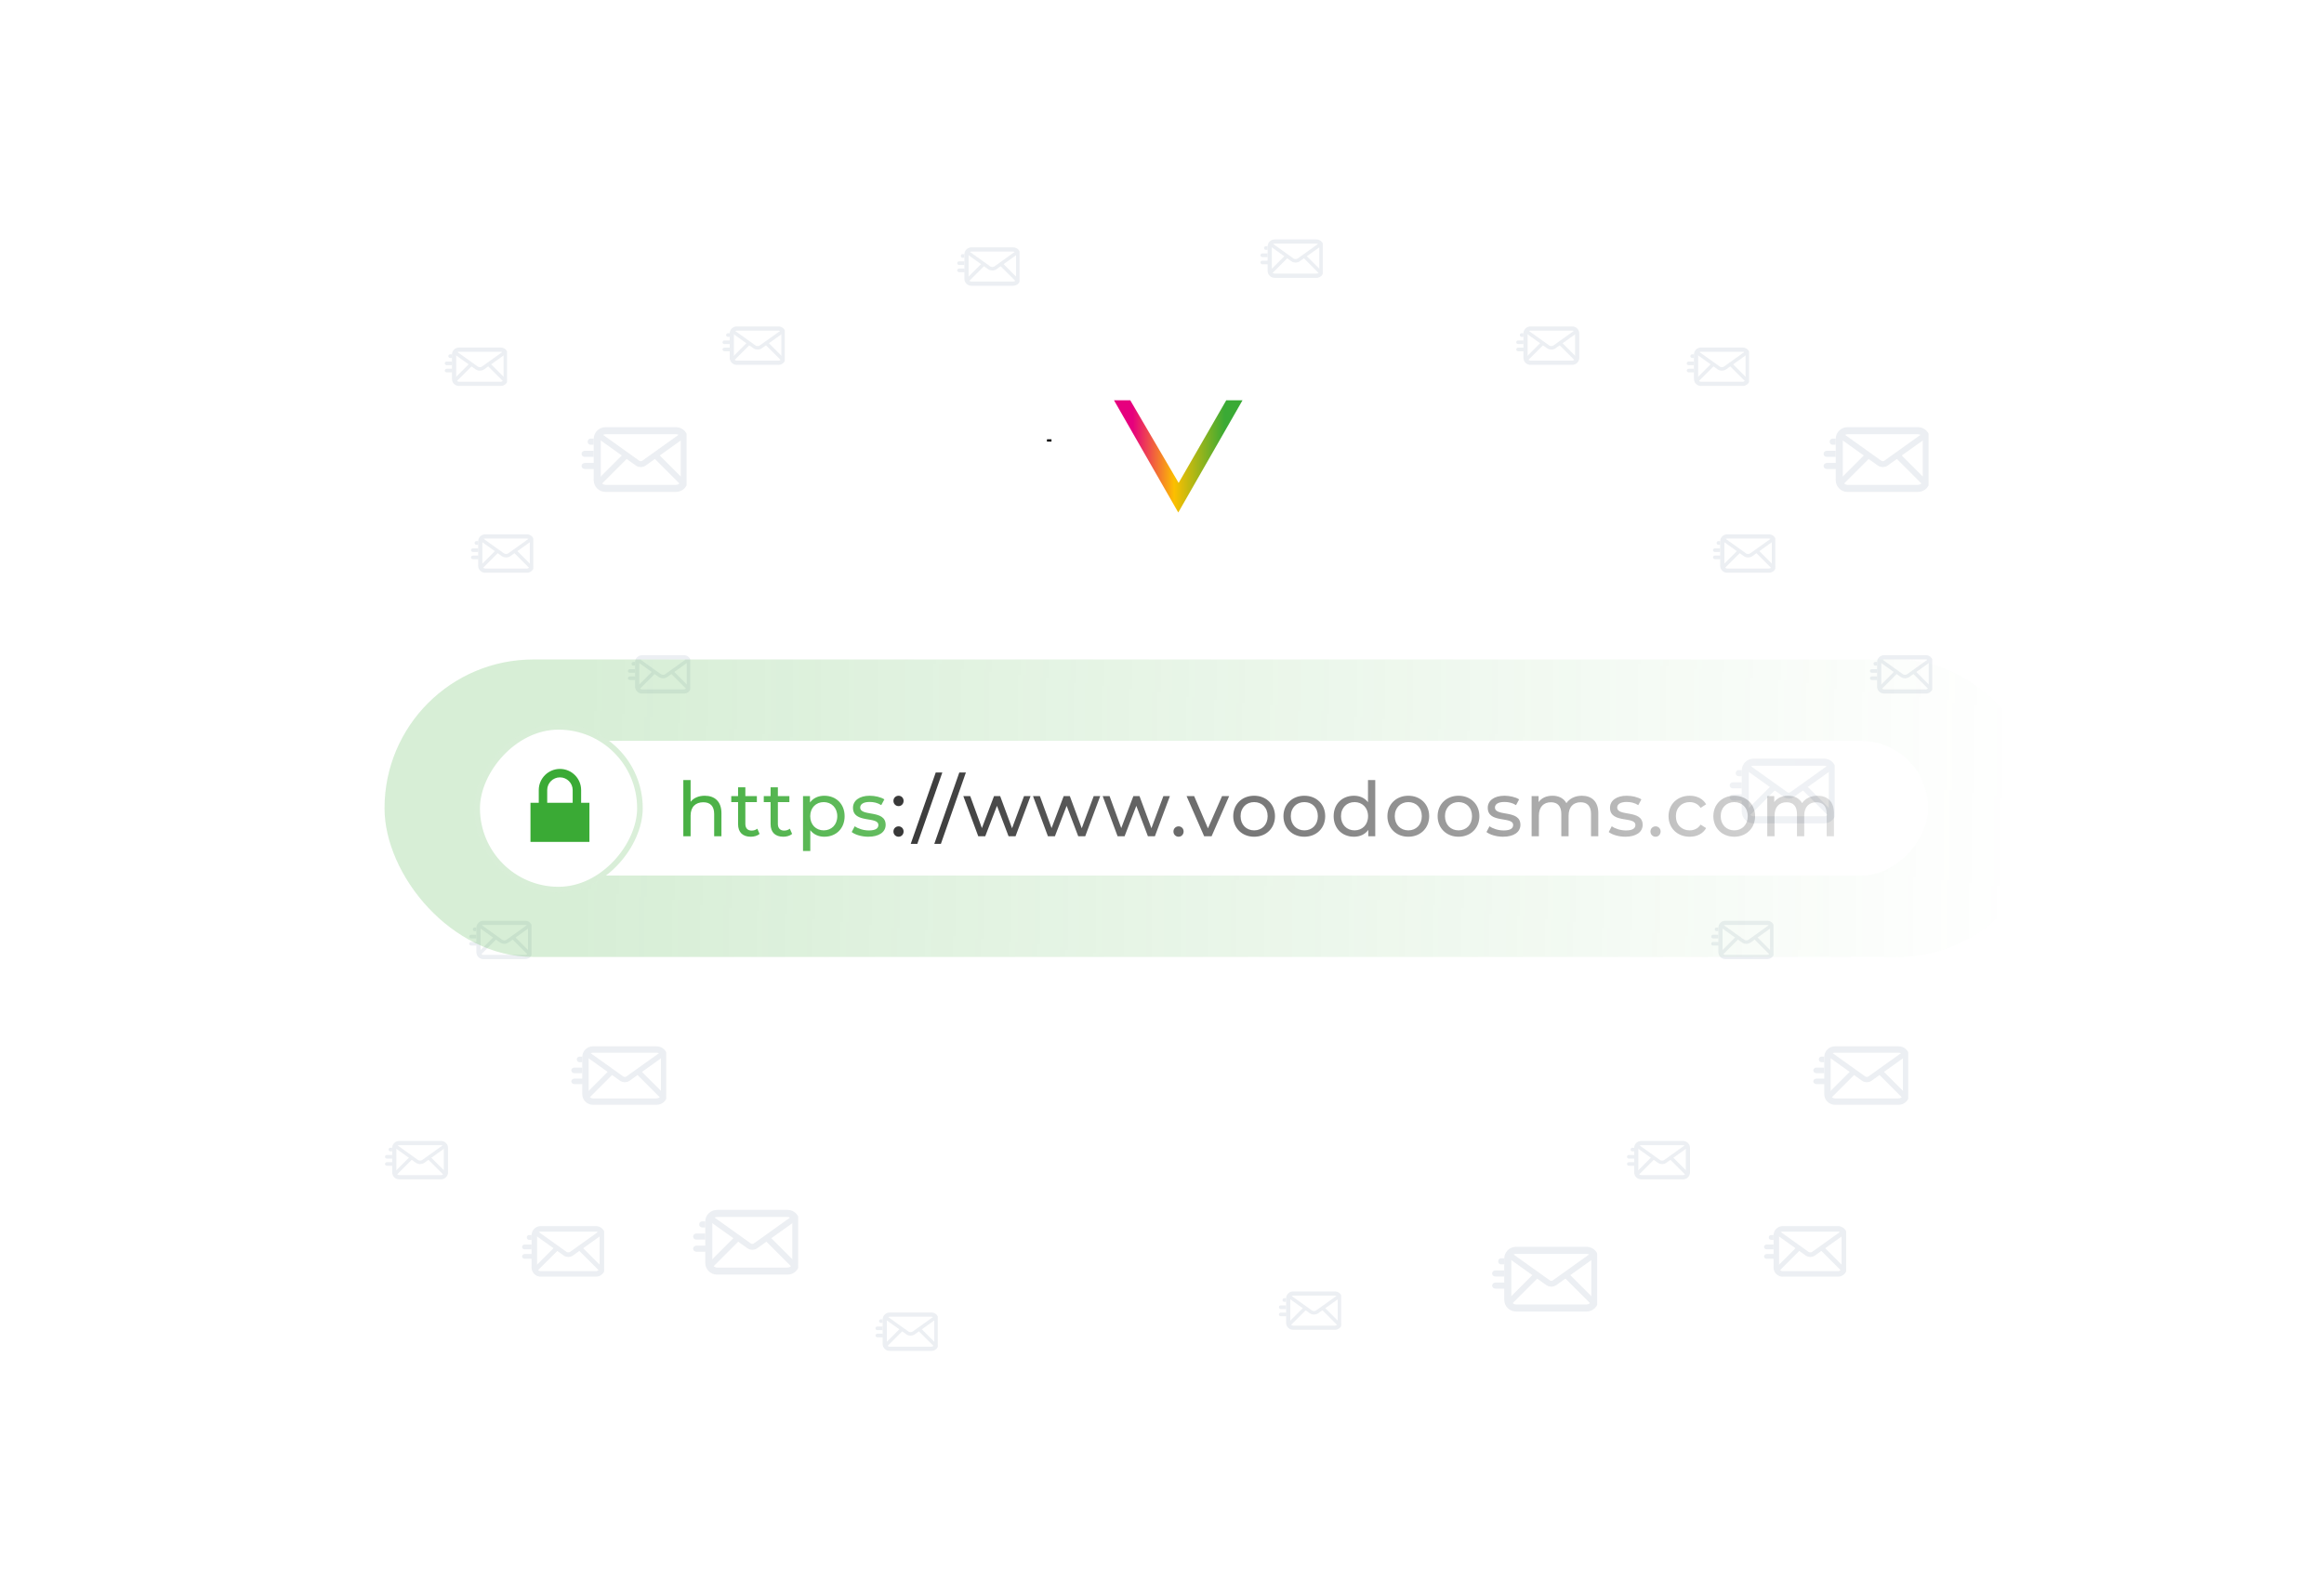<svg width="828" height="568" viewBox="0 0 828 568" fill="none" xmlns="http://www.w3.org/2000/svg">
<g filter="url(#filter0_d)">
<rect x="64" y="60" width="700" height="440" rx="16" fill="white"/>
</g>
<g opacity="0.5">
<g opacity="0.4" clip-path="url(#clip0)">
<g clip-path="url(#clip1)">
<path fill-rule="evenodd" clip-rule="evenodd" d="M652.852 156.305C652.593 156.305 652.345 156.419 652.162 156.622C651.979 156.825 651.877 157.1 651.877 157.388C651.877 157.675 651.979 157.95 652.162 158.154C652.345 158.357 652.593 158.471 652.852 158.471H654.043V156.305H652.852Z" fill="#A0AEC0"/>
<path fill-rule="evenodd" clip-rule="evenodd" d="M650.824 160.637C650.528 160.637 650.245 160.751 650.037 160.954C649.828 161.157 649.711 161.432 649.711 161.72C649.711 162.007 649.828 162.282 650.037 162.486C650.245 162.689 650.528 162.803 650.824 162.803H654.043V160.637H650.824Z" fill="#A0AEC0"/>
<path fill-rule="evenodd" clip-rule="evenodd" d="M650.908 164.965C650.591 164.965 650.286 165.079 650.061 165.282C649.837 165.485 649.711 165.761 649.711 166.048C649.711 166.335 649.837 166.611 650.061 166.814C650.286 167.017 650.591 167.131 650.908 167.131H654.239V164.965H650.908Z" fill="#A0AEC0"/>
<path fill-rule="evenodd" clip-rule="evenodd" d="M683.372 154.742H658.221C657.295 154.742 656.544 155.492 656.544 156.418V171.09C656.544 172.016 657.295 172.766 658.221 172.766H683.372C684.298 172.766 685.049 172.016 685.049 171.09V156.418C685.049 155.492 684.298 154.742 683.372 154.742ZM658.221 152.227C655.906 152.227 654.029 154.103 654.029 156.418V171.09C654.029 173.405 655.906 175.282 658.221 175.282H683.372C685.687 175.282 687.564 173.405 687.564 171.09V156.418C687.564 154.103 685.687 152.227 683.372 152.227H658.221Z" fill="#A0AEC0"/>
<path d="M656.125 155.371L669.634 165.02C670.329 165.517 671.264 165.517 671.959 165.02L685.468 155.371" stroke="#A0AEC0" stroke-width="2.096"/>
<line x1="675.729" y1="161.966" x2="686.209" y2="172.446" stroke="#A0AEC0" stroke-width="2.096"/>
<line y1="-1.048" x2="14.82" y2="-1.048" transform="matrix(-0.707 0.707 0.707 0.707 666.605 162.707)" stroke="#A0AEC0" stroke-width="2.096"/>
</g>
</g>
<g opacity="0.4" clip-path="url(#clip2)">
<g clip-path="url(#clip3)">
<path fill-rule="evenodd" clip-rule="evenodd" d="M534.759 448.371C534.501 448.371 534.252 448.485 534.069 448.688C533.886 448.891 533.784 449.167 533.784 449.454C533.784 449.741 533.886 450.017 534.069 450.22C534.252 450.423 534.501 450.537 534.759 450.537H535.95V448.371H534.759Z" fill="#A0AEC0"/>
<path fill-rule="evenodd" clip-rule="evenodd" d="M532.731 452.703C532.436 452.703 532.152 452.817 531.944 453.02C531.735 453.223 531.618 453.499 531.618 453.786C531.618 454.073 531.735 454.349 531.944 454.552C532.152 454.755 532.436 454.869 532.731 454.869H535.95V452.703H532.731Z" fill="#A0AEC0"/>
<path fill-rule="evenodd" clip-rule="evenodd" d="M532.815 457.031C532.498 457.031 532.193 457.145 531.968 457.348C531.744 457.552 531.618 457.827 531.618 458.114C531.618 458.401 531.744 458.677 531.968 458.88C532.193 459.083 532.498 459.197 532.815 459.197H536.147V457.031H532.815Z" fill="#A0AEC0"/>
<path fill-rule="evenodd" clip-rule="evenodd" d="M565.279 446.808H540.128C539.202 446.808 538.451 447.559 538.451 448.485V463.156C538.451 464.082 539.202 464.833 540.128 464.833H565.279C566.205 464.833 566.956 464.082 566.956 463.156V448.485C566.956 447.559 566.205 446.808 565.279 446.808ZM540.128 444.293C537.813 444.293 535.936 446.17 535.936 448.485V463.156C535.936 465.471 537.813 467.348 540.128 467.348H565.279C567.594 467.348 569.471 465.471 569.471 463.156V448.485C569.471 446.17 567.594 444.293 565.279 444.293H540.128Z" fill="#A0AEC0"/>
<path d="M538.032 447.438L551.541 457.087C552.237 457.583 553.171 457.583 553.866 457.087L567.375 447.438" stroke="#A0AEC0" stroke-width="2.096"/>
<line x1="557.636" y1="454.032" x2="568.116" y2="464.512" stroke="#A0AEC0" stroke-width="2.096"/>
<line y1="-1.048" x2="14.82" y2="-1.048" transform="matrix(-0.707 0.707 0.707 0.707 548.512 454.773)" stroke="#A0AEC0" stroke-width="2.096"/>
</g>
</g>
<g opacity="0.4" clip-path="url(#clip4)">
<g clip-path="url(#clip5)">
<path fill-rule="evenodd" clip-rule="evenodd" d="M250.092 435.219C249.833 435.219 249.585 435.333 249.402 435.536C249.219 435.739 249.117 436.015 249.117 436.302C249.117 436.589 249.219 436.865 249.402 437.068C249.585 437.271 249.833 437.385 250.092 437.385H251.283V435.219H250.092Z" fill="#A0AEC0"/>
<path fill-rule="evenodd" clip-rule="evenodd" d="M248.064 439.551C247.768 439.551 247.485 439.665 247.277 439.868C247.068 440.071 246.951 440.347 246.951 440.634C246.951 440.921 247.068 441.197 247.277 441.4C247.485 441.603 247.768 441.717 248.064 441.717H251.282V439.551H248.064Z" fill="#A0AEC0"/>
<path fill-rule="evenodd" clip-rule="evenodd" d="M248.148 443.879C247.831 443.879 247.526 443.993 247.301 444.196C247.077 444.399 246.951 444.675 246.951 444.962C246.951 445.249 247.077 445.525 247.301 445.728C247.526 445.931 247.831 446.045 248.148 446.045H251.479V443.879H248.148Z" fill="#A0AEC0"/>
<path fill-rule="evenodd" clip-rule="evenodd" d="M280.612 433.656H255.461C254.535 433.656 253.784 434.406 253.784 435.332V450.004C253.784 450.93 254.535 451.681 255.461 451.681H280.612C281.538 451.681 282.289 450.93 282.289 450.004V435.332C282.289 434.406 281.538 433.656 280.612 433.656ZM255.461 431.141C253.146 431.141 251.269 433.017 251.269 435.332V450.004C251.269 452.319 253.146 454.196 255.461 454.196H280.612C282.927 454.196 284.804 452.319 284.804 450.004V435.332C284.804 433.017 282.927 431.141 280.612 431.141H255.461Z" fill="#A0AEC0"/>
<path d="M253.365 434.285L266.874 443.934C267.569 444.431 268.504 444.431 269.199 443.934L282.708 434.285" stroke="#A0AEC0" stroke-width="2.096"/>
<line x1="272.969" y1="440.88" x2="283.449" y2="451.36" stroke="#A0AEC0" stroke-width="2.096"/>
<line y1="-1.048" x2="14.82" y2="-1.048" transform="matrix(-0.707 0.707 0.707 0.707 263.845 441.621)" stroke="#A0AEC0" stroke-width="2.096"/>
</g>
</g>
<g opacity="0.4" clip-path="url(#clip6)">
<g clip-path="url(#clip7)">
<path fill-rule="evenodd" clip-rule="evenodd" d="M602.83 126.266C602.677 126.266 602.53 126.333 602.421 126.454C602.312 126.574 602.252 126.738 602.252 126.908C602.252 127.078 602.312 127.242 602.421 127.362C602.53 127.483 602.677 127.55 602.83 127.55H603.536V126.266H602.83Z" fill="#A0AEC0"/>
<path fill-rule="evenodd" clip-rule="evenodd" d="M601.627 128.836C601.452 128.836 601.284 128.904 601.16 129.024C601.037 129.145 600.967 129.308 600.967 129.478C600.967 129.649 601.037 129.812 601.16 129.932C601.284 130.053 601.452 130.121 601.627 130.121H603.536V128.836H601.627Z" fill="#A0AEC0"/>
<path fill-rule="evenodd" clip-rule="evenodd" d="M601.677 131.402C601.489 131.402 601.308 131.47 601.175 131.59C601.042 131.711 600.967 131.874 600.967 132.045C600.967 132.215 601.042 132.378 601.175 132.499C601.308 132.619 601.489 132.687 601.677 132.687H603.653V131.402H601.677Z" fill="#A0AEC0"/>
<path fill-rule="evenodd" clip-rule="evenodd" d="M620.93 125.339H606.014C605.465 125.339 605.02 125.784 605.02 126.334V135.035C605.02 135.584 605.465 136.029 606.014 136.029H620.93C621.48 136.029 621.925 135.584 621.925 135.035V126.334C621.925 125.784 621.48 125.339 620.93 125.339ZM606.014 123.848C604.641 123.848 603.528 124.961 603.528 126.334V135.035C603.528 136.408 604.641 137.521 606.014 137.521H620.93C622.303 137.521 623.416 136.408 623.416 135.035V126.334C623.416 124.961 622.303 123.848 620.93 123.848H606.014Z" fill="#A0AEC0"/>
<path d="M604.771 125.711L612.31 131.096C613.005 131.592 613.939 131.592 614.635 131.096L622.173 125.711" stroke="#A0AEC0" stroke-width="1.243"/>
<line x1="616.398" y1="129.623" x2="622.613" y2="135.838" stroke="#A0AEC0" stroke-width="1.243"/>
<line y1="-0.622" x2="8.789" y2="-0.622" transform="matrix(-0.707 0.707 0.707 0.707 610.986 130.062)" stroke="#A0AEC0" stroke-width="1.243"/>
</g>
</g>
<g opacity="0.4" clip-path="url(#clip8)">
<g clip-path="url(#clip9)">
<path fill-rule="evenodd" clip-rule="evenodd" d="M612.173 192.832C612.019 192.832 611.872 192.9 611.763 193.02C611.655 193.141 611.594 193.304 611.594 193.474C611.594 193.645 611.655 193.808 611.763 193.929C611.872 194.049 612.019 194.117 612.173 194.117H612.878V192.832H612.173Z" fill="#A0AEC0"/>
<path fill-rule="evenodd" clip-rule="evenodd" d="M610.969 195.402C610.794 195.402 610.626 195.47 610.503 195.59C610.379 195.711 610.309 195.874 610.309 196.045C610.309 196.215 610.379 196.378 610.503 196.499C610.626 196.619 610.794 196.687 610.969 196.687H612.878V195.402H610.969Z" fill="#A0AEC0"/>
<path fill-rule="evenodd" clip-rule="evenodd" d="M611.02 197.969C610.831 197.969 610.651 198.036 610.517 198.157C610.384 198.277 610.309 198.441 610.309 198.611C610.309 198.781 610.384 198.945 610.517 199.065C610.651 199.186 610.831 199.253 611.02 199.253H612.995V197.969H611.02Z" fill="#A0AEC0"/>
<path fill-rule="evenodd" clip-rule="evenodd" d="M630.273 191.906H615.357C614.807 191.906 614.362 192.351 614.362 192.9V201.601C614.362 202.15 614.807 202.596 615.357 202.596H630.273C630.822 202.596 631.267 202.15 631.267 201.601V192.9C631.267 192.351 630.822 191.906 630.273 191.906ZM615.357 190.414C613.984 190.414 612.871 191.527 612.871 192.9V201.601C612.871 202.974 613.984 204.087 615.357 204.087H630.273C631.646 204.087 632.759 202.974 632.759 201.601V192.9C632.759 191.527 631.646 190.414 630.273 190.414H615.357Z" fill="#A0AEC0"/>
<path d="M614.114 192.277L621.652 197.662C622.348 198.159 623.282 198.159 623.977 197.662L631.516 192.277" stroke="#A0AEC0" stroke-width="1.243"/>
<line x1="625.74" y1="196.189" x2="631.955" y2="202.404" stroke="#A0AEC0" stroke-width="1.243"/>
<line y1="-0.622" x2="8.789" y2="-0.622" transform="matrix(-0.707 0.707 0.707 0.707 620.329 196.629)" stroke="#A0AEC0" stroke-width="1.243"/>
</g>
</g>
<g opacity="0.4" clip-path="url(#clip10)">
<g clip-path="url(#clip11)">
<path fill-rule="evenodd" clip-rule="evenodd" d="M619.387 274.422C619.128 274.422 618.88 274.536 618.697 274.739C618.514 274.942 618.411 275.218 618.411 275.505C618.411 275.792 618.514 276.068 618.697 276.271C618.88 276.474 619.128 276.588 619.387 276.588H620.577V274.422H619.387Z" fill="#A0AEC0"/>
<path fill-rule="evenodd" clip-rule="evenodd" d="M617.358 278.754C617.063 278.754 616.78 278.868 616.571 279.071C616.362 279.274 616.245 279.55 616.245 279.837C616.245 280.124 616.362 280.4 616.571 280.603C616.78 280.806 617.063 280.92 617.358 280.92H620.577V278.754H617.358Z" fill="#A0AEC0"/>
<path fill-rule="evenodd" clip-rule="evenodd" d="M617.443 283.082C617.125 283.082 616.82 283.196 616.596 283.399C616.371 283.602 616.245 283.878 616.245 284.165C616.245 284.452 616.371 284.728 616.596 284.931C616.82 285.134 617.125 285.248 617.443 285.248H620.774V283.082H617.443Z" fill="#A0AEC0"/>
<path fill-rule="evenodd" clip-rule="evenodd" d="M649.906 272.859H624.755C623.829 272.859 623.079 273.61 623.079 274.536V289.207C623.079 290.133 623.829 290.884 624.755 290.884H649.906C650.832 290.884 651.583 290.133 651.583 289.207V274.536C651.583 273.61 650.832 272.859 649.906 272.859ZM624.755 270.344C622.44 270.344 620.563 272.22 620.563 274.536V289.207C620.563 291.522 622.44 293.399 624.755 293.399H649.906C652.221 293.399 654.098 291.522 654.098 289.207V274.536C654.098 272.22 652.221 270.344 649.906 270.344H624.755Z" fill="#A0AEC0"/>
<path d="M622.659 273.488L636.168 283.137C636.864 283.634 637.798 283.634 638.493 283.137L652.002 273.488" stroke="#A0AEC0" stroke-width="2.096"/>
<line x1="642.264" y1="280.083" x2="652.743" y2="290.563" stroke="#A0AEC0" stroke-width="2.096"/>
<line y1="-1.048" x2="14.82" y2="-1.048" transform="matrix(-0.707 0.707 0.707 0.707 633.139 280.824)" stroke="#A0AEC0" stroke-width="2.096"/>
</g>
</g>
<g opacity="0.4" clip-path="url(#clip12)">
<g clip-path="url(#clip13)">
<path fill-rule="evenodd" clip-rule="evenodd" d="M668.082 235.891C667.929 235.891 667.781 235.958 667.673 236.079C667.564 236.199 667.503 236.363 667.503 236.533C667.503 236.703 667.564 236.867 667.673 236.987C667.781 237.108 667.929 237.175 668.082 237.175H668.788V235.891H668.082Z" fill="#A0AEC0"/>
<path fill-rule="evenodd" clip-rule="evenodd" d="M666.879 238.461C666.704 238.461 666.536 238.529 666.412 238.649C666.288 238.77 666.219 238.933 666.219 239.103C666.219 239.274 666.288 239.437 666.412 239.557C666.536 239.678 666.704 239.746 666.879 239.746H668.788V238.461H666.879Z" fill="#A0AEC0"/>
<path fill-rule="evenodd" clip-rule="evenodd" d="M666.929 241.027C666.741 241.027 666.56 241.095 666.427 241.215C666.294 241.336 666.219 241.499 666.219 241.67C666.219 241.84 666.294 242.003 666.427 242.124C666.56 242.244 666.741 242.312 666.929 242.312H668.905V241.027H666.929Z" fill="#A0AEC0"/>
<path fill-rule="evenodd" clip-rule="evenodd" d="M686.182 234.964H671.266C670.717 234.964 670.272 235.409 670.272 235.959V244.66C670.272 245.209 670.717 245.654 671.266 245.654H686.182C686.731 245.654 687.177 245.209 687.177 244.66V235.959C687.177 235.409 686.731 234.964 686.182 234.964ZM671.266 233.473C669.893 233.473 668.78 234.586 668.78 235.959V244.66C668.78 246.033 669.893 247.146 671.266 247.146H686.182C687.555 247.146 688.668 246.033 688.668 244.66V235.959C688.668 234.586 687.555 233.473 686.182 233.473H671.266Z" fill="#A0AEC0"/>
<path d="M670.023 235.336L677.562 240.721C678.257 241.217 679.191 241.217 679.887 240.721L687.425 235.336" stroke="#A0AEC0" stroke-width="1.243"/>
<line x1="681.65" y1="239.248" x2="687.865" y2="245.463" stroke="#A0AEC0" stroke-width="1.243"/>
<line y1="-0.622" x2="8.789" y2="-0.622" transform="matrix(-0.707 0.707 0.707 0.707 676.238 239.688)" stroke="#A0AEC0" stroke-width="1.243"/>
</g>
</g>
<g opacity="0.4" clip-path="url(#clip14)">
<g clip-path="url(#clip15)">
<path fill-rule="evenodd" clip-rule="evenodd" d="M611.537 330.52C611.383 330.52 611.236 330.587 611.128 330.708C611.019 330.828 610.958 330.991 610.958 331.162C610.958 331.332 611.019 331.496 611.128 331.616C611.236 331.736 611.383 331.804 611.537 331.804H612.243V330.52H611.537Z" fill="#A0AEC0"/>
<path fill-rule="evenodd" clip-rule="evenodd" d="M610.334 333.09C610.159 333.09 609.991 333.158 609.867 333.278C609.743 333.398 609.674 333.562 609.674 333.732C609.674 333.902 609.743 334.066 609.867 334.186C609.991 334.307 610.159 334.374 610.334 334.374H612.243V333.09H610.334Z" fill="#A0AEC0"/>
<path fill-rule="evenodd" clip-rule="evenodd" d="M610.384 335.656C610.195 335.656 610.015 335.724 609.882 335.844C609.748 335.965 609.674 336.128 609.674 336.299C609.674 336.469 609.748 336.632 609.882 336.753C610.015 336.873 610.195 336.941 610.384 336.941H612.36V335.656H610.384Z" fill="#A0AEC0"/>
<path fill-rule="evenodd" clip-rule="evenodd" d="M629.637 329.593H614.721C614.172 329.593 613.726 330.038 613.726 330.588V339.289C613.726 339.838 614.172 340.283 614.721 340.283H629.637C630.186 340.283 630.631 339.838 630.631 339.289V330.588C630.631 330.038 630.186 329.593 629.637 329.593ZM614.721 328.102C613.348 328.102 612.235 329.215 612.235 330.588V339.289C612.235 340.662 613.348 341.775 614.721 341.775H629.637C631.01 341.775 632.123 340.662 632.123 339.289V330.588C632.123 329.215 631.01 328.102 629.637 328.102H614.721Z" fill="#A0AEC0"/>
<path d="M613.478 329.965L621.016 335.35C621.712 335.846 622.646 335.846 623.341 335.35L630.88 329.965" stroke="#A0AEC0" stroke-width="1.243"/>
<line x1="625.104" y1="333.877" x2="631.32" y2="340.092" stroke="#A0AEC0" stroke-width="1.243"/>
<line y1="-0.622" x2="8.789" y2="-0.622" transform="matrix(-0.707 0.707 0.707 0.707 619.693 334.316)" stroke="#A0AEC0" stroke-width="1.243"/>
</g>
</g>
<g opacity="0.4" clip-path="url(#clip16)">
<g clip-path="url(#clip17)">
<path fill-rule="evenodd" clip-rule="evenodd" d="M581.533 408.992C581.38 408.992 581.233 409.06 581.124 409.18C581.016 409.301 580.955 409.464 580.955 409.634C580.955 409.805 581.016 409.968 581.124 410.089C581.233 410.209 581.38 410.277 581.533 410.277H582.239V408.992H581.533Z" fill="#A0AEC0"/>
<path fill-rule="evenodd" clip-rule="evenodd" d="M580.33 411.562C580.155 411.562 579.987 411.63 579.863 411.751C579.74 411.871 579.67 412.034 579.67 412.205C579.67 412.375 579.74 412.539 579.863 412.659C579.987 412.779 580.155 412.847 580.33 412.847H582.239V411.562H580.33Z" fill="#A0AEC0"/>
<path fill-rule="evenodd" clip-rule="evenodd" d="M580.38 414.129C580.192 414.129 580.011 414.197 579.878 414.317C579.745 414.437 579.67 414.601 579.67 414.771C579.67 414.942 579.745 415.105 579.878 415.225C580.011 415.346 580.192 415.413 580.38 415.413H582.356V414.129H580.38Z" fill="#A0AEC0"/>
<path fill-rule="evenodd" clip-rule="evenodd" d="M599.634 408.066H584.717C584.168 408.066 583.723 408.511 583.723 409.06V417.761C583.723 418.311 584.168 418.756 584.717 418.756H599.634C600.183 418.756 600.628 418.311 600.628 417.761V409.06C600.628 408.511 600.183 408.066 599.634 408.066ZM584.717 406.574C583.344 406.574 582.231 407.687 582.231 409.06V417.761C582.231 419.134 583.344 420.247 584.717 420.247H599.634C601.007 420.247 602.12 419.134 602.12 417.761V409.06C602.12 407.687 601.007 406.574 599.634 406.574H584.717Z" fill="#A0AEC0"/>
<path d="M583.474 408.438L591.013 413.822C591.708 414.319 592.643 414.319 593.338 413.822L600.877 408.438" stroke="#A0AEC0" stroke-width="1.243"/>
<line x1="595.101" y1="412.35" x2="601.316" y2="418.565" stroke="#A0AEC0" stroke-width="1.243"/>
<line y1="-0.622" x2="8.789" y2="-0.622" transform="matrix(-0.707 0.707 0.707 0.707 589.689 412.789)" stroke="#A0AEC0" stroke-width="1.243"/>
</g>
</g>
<g opacity="0.4" clip-path="url(#clip18)">
<g clip-path="url(#clip19)">
<path fill-rule="evenodd" clip-rule="evenodd" d="M630.963 440.098C630.761 440.098 630.567 440.187 630.424 440.346C630.281 440.504 630.201 440.719 630.201 440.944C630.201 441.168 630.281 441.384 630.424 441.542C630.567 441.701 630.761 441.79 630.963 441.79H631.893V440.098H630.963Z" fill="#A0AEC0"/>
<path fill-rule="evenodd" clip-rule="evenodd" d="M629.378 443.48C629.147 443.48 628.926 443.57 628.763 443.728C628.6 443.887 628.508 444.102 628.508 444.327C628.508 444.551 628.6 444.766 628.763 444.925C628.926 445.084 629.147 445.173 629.378 445.173H631.893V443.48H629.378Z" fill="#A0AEC0"/>
<path fill-rule="evenodd" clip-rule="evenodd" d="M629.444 446.863C629.196 446.863 628.958 446.952 628.782 447.111C628.607 447.27 628.508 447.485 628.508 447.71C628.508 447.934 628.607 448.149 628.782 448.308C628.958 448.467 629.196 448.556 629.444 448.556H632.047V446.863H629.444Z" fill="#A0AEC0"/>
<path fill-rule="evenodd" clip-rule="evenodd" d="M654.811 438.875H635.158C634.435 438.875 633.848 439.462 633.848 440.186V451.65C633.848 452.373 634.435 452.96 635.158 452.96H654.811C655.535 452.96 656.121 452.373 656.121 451.65V440.186C656.121 439.462 655.535 438.875 654.811 438.875ZM635.158 436.91C633.349 436.91 631.883 438.377 631.883 440.186V451.65C631.883 453.459 633.349 454.925 635.158 454.925H654.811C656.62 454.925 658.087 453.459 658.087 451.65V440.186C658.087 438.377 656.62 436.91 654.811 436.91H635.158Z" fill="#A0AEC0"/>
<path d="M633.521 439.367L643.822 446.726C644.518 447.222 645.452 447.222 646.147 446.726L656.449 439.367" stroke="#A0AEC0" stroke-width="1.638"/>
<line x1="648.839" y1="444.519" x2="657.028" y2="452.707" stroke="#A0AEC0" stroke-width="1.638"/>
<line y1="-0.819" x2="11.581" y2="-0.819" transform="matrix(-0.707 0.707 0.707 0.707 641.709 445.098)" stroke="#A0AEC0" stroke-width="1.638"/>
</g>
</g>
<g opacity="0.4" clip-path="url(#clip20)">
<g clip-path="url(#clip21)">
<path fill-rule="evenodd" clip-rule="evenodd" d="M648.897 376.531C648.663 376.531 648.439 376.634 648.274 376.818C648.108 377.001 648.016 377.25 648.016 377.51C648.016 377.769 648.108 378.018 648.274 378.202C648.439 378.385 648.663 378.488 648.897 378.488H649.972V376.531H648.897Z" fill="#A0AEC0"/>
<path fill-rule="evenodd" clip-rule="evenodd" d="M647.064 380.445C646.797 380.445 646.542 380.548 646.353 380.732C646.164 380.915 646.059 381.164 646.059 381.424C646.059 381.683 646.164 381.932 646.353 382.116C646.542 382.299 646.797 382.402 647.064 382.402H649.972V380.445H647.064Z" fill="#A0AEC0"/>
<path fill-rule="evenodd" clip-rule="evenodd" d="M647.141 384.355C646.854 384.355 646.578 384.459 646.375 384.642C646.173 384.826 646.059 385.074 646.059 385.334C646.059 385.593 646.173 385.842 646.375 386.026C646.578 386.209 646.854 386.312 647.141 386.312H650.15V384.355H647.141Z" fill="#A0AEC0"/>
<path fill-rule="evenodd" clip-rule="evenodd" d="M676.471 375.12H653.748C652.911 375.12 652.233 375.798 652.233 376.635V389.89C652.233 390.727 652.911 391.405 653.748 391.405H676.471C677.308 391.405 677.986 390.727 677.986 389.89V376.635C677.986 375.798 677.308 375.12 676.471 375.12ZM653.748 372.848C651.656 372.848 649.96 374.543 649.96 376.635V389.89C649.96 391.982 651.656 393.678 653.748 393.678H676.471C678.563 393.678 680.259 391.982 680.259 389.89V376.635C680.259 374.543 678.563 372.848 676.471 372.848H653.748Z" fill="#A0AEC0"/>
<path d="M651.854 375.688L663.947 384.325C664.642 384.822 665.577 384.822 666.272 384.325L678.365 375.688" stroke="#A0AEC0" stroke-width="1.894"/>
<line x1="669.566" y1="381.647" x2="679.034" y2="391.115" stroke="#A0AEC0" stroke-width="1.894"/>
<line y1="-0.947" x2="13.39" y2="-0.947" transform="matrix(-0.707 0.707 0.707 0.707 661.322 382.316)" stroke="#A0AEC0" stroke-width="1.894"/>
</g>
</g>
</g>
<g opacity="0.5">
<g opacity="0.4" clip-path="url(#clip22)">
<g clip-path="url(#clip23)">
<path fill-rule="evenodd" clip-rule="evenodd" d="M210.35 156.305C210.091 156.305 209.843 156.419 209.66 156.622C209.477 156.825 209.374 157.1 209.374 157.388C209.374 157.675 209.477 157.95 209.66 158.154C209.843 158.357 210.091 158.471 210.35 158.471H211.54V156.305H210.35Z" fill="#A0AEC0"/>
<path fill-rule="evenodd" clip-rule="evenodd" d="M208.321 160.637C208.026 160.637 207.743 160.751 207.534 160.954C207.325 161.157 207.208 161.432 207.208 161.72C207.208 162.007 207.325 162.282 207.534 162.486C207.743 162.689 208.026 162.803 208.321 162.803H211.54V160.637H208.321Z" fill="#A0AEC0"/>
<path fill-rule="evenodd" clip-rule="evenodd" d="M208.406 164.965C208.088 164.965 207.784 165.079 207.559 165.282C207.334 165.485 207.208 165.761 207.208 166.048C207.208 166.335 207.334 166.611 207.559 166.814C207.784 167.017 208.088 167.131 208.406 167.131H211.737V164.965H208.406Z" fill="#A0AEC0"/>
<path fill-rule="evenodd" clip-rule="evenodd" d="M240.87 154.742H215.719C214.793 154.742 214.042 155.492 214.042 156.418V171.09C214.042 172.016 214.793 172.766 215.719 172.766H240.87C241.796 172.766 242.546 172.016 242.546 171.09V156.418C242.546 155.492 241.796 154.742 240.87 154.742ZM215.719 152.227C213.404 152.227 211.527 154.103 211.527 156.418V171.09C211.527 173.405 213.404 175.282 215.719 175.282H240.87C243.185 175.282 245.061 173.405 245.061 171.09V156.418C245.061 154.103 243.185 152.227 240.87 152.227H215.719Z" fill="#A0AEC0"/>
<path d="M213.623 155.371L227.132 165.02C227.827 165.517 228.761 165.517 229.457 165.02L242.965 155.371" stroke="#A0AEC0" stroke-width="2.096"/>
<line x1="233.227" y1="161.966" x2="243.707" y2="172.446" stroke="#A0AEC0" stroke-width="2.096"/>
<line y1="-1.048" x2="14.82" y2="-1.048" transform="matrix(-0.707 0.707 0.707 0.707 224.102 162.707)" stroke="#A0AEC0" stroke-width="2.096"/>
</g>
</g>
<g opacity="0.4" clip-path="url(#clip24)">
<g clip-path="url(#clip25)">
<path fill-rule="evenodd" clip-rule="evenodd" d="M160.328 126.266C160.174 126.266 160.027 126.333 159.919 126.454C159.81 126.574 159.749 126.738 159.749 126.908C159.749 127.078 159.81 127.242 159.919 127.362C160.027 127.483 160.174 127.55 160.328 127.55H161.034V126.266H160.328Z" fill="#A0AEC0"/>
<path fill-rule="evenodd" clip-rule="evenodd" d="M159.125 128.836C158.95 128.836 158.782 128.904 158.658 129.024C158.534 129.145 158.465 129.308 158.465 129.478C158.465 129.649 158.534 129.812 158.658 129.932C158.782 130.053 158.95 130.121 159.125 130.121H161.034V128.836H159.125Z" fill="#A0AEC0"/>
<path fill-rule="evenodd" clip-rule="evenodd" d="M159.175 131.402C158.987 131.402 158.806 131.47 158.673 131.59C158.539 131.711 158.465 131.874 158.465 132.045C158.465 132.215 158.539 132.378 158.673 132.499C158.806 132.619 158.987 132.687 159.175 132.687H161.151V131.402H159.175Z" fill="#A0AEC0"/>
<path fill-rule="evenodd" clip-rule="evenodd" d="M178.428 125.339H163.512C162.963 125.339 162.518 125.784 162.518 126.334V135.035C162.518 135.584 162.963 136.029 163.512 136.029H178.428C178.977 136.029 179.423 135.584 179.423 135.035V126.334C179.423 125.784 178.977 125.339 178.428 125.339ZM163.512 123.848C162.139 123.848 161.026 124.961 161.026 126.334V135.035C161.026 136.408 162.139 137.521 163.512 137.521H178.428C179.801 137.521 180.914 136.408 180.914 135.035V126.334C180.914 124.961 179.801 123.848 178.428 123.848H163.512Z" fill="#A0AEC0"/>
<path d="M162.269 125.711L169.808 131.096C170.503 131.592 171.437 131.592 172.132 131.096L179.671 125.711" stroke="#A0AEC0" stroke-width="1.243"/>
<line x1="173.896" y1="129.623" x2="180.111" y2="135.838" stroke="#A0AEC0" stroke-width="1.243"/>
<line y1="-0.622" x2="8.789" y2="-0.622" transform="matrix(-0.707 0.707 0.707 0.707 168.484 130.062)" stroke="#A0AEC0" stroke-width="1.243"/>
</g>
</g>
<g opacity="0.4" clip-path="url(#clip26)">
<g clip-path="url(#clip27)">
<path fill-rule="evenodd" clip-rule="evenodd" d="M450.944 87.746C450.79 87.746 450.643 87.814 450.534 87.934C450.426 88.055 450.365 88.218 450.365 88.388C450.365 88.559 450.426 88.722 450.534 88.843C450.643 88.963 450.79 89.031 450.944 89.031H451.649V87.746H450.944Z" fill="#A0AEC0"/>
<path fill-rule="evenodd" clip-rule="evenodd" d="M449.74 90.316C449.565 90.316 449.397 90.384 449.274 90.504C449.15 90.625 449.08 90.788 449.08 90.959C449.08 91.129 449.15 91.292 449.274 91.413C449.397 91.533 449.565 91.601 449.74 91.601H451.649V90.316H449.74Z" fill="#A0AEC0"/>
<path fill-rule="evenodd" clip-rule="evenodd" d="M449.791 92.883C449.602 92.883 449.421 92.951 449.288 93.071C449.155 93.191 449.08 93.355 449.08 93.525C449.08 93.695 449.155 93.859 449.288 93.979C449.421 94.1 449.602 94.167 449.791 94.167H451.766V92.883H449.791Z" fill="#A0AEC0"/>
<path fill-rule="evenodd" clip-rule="evenodd" d="M469.044 86.82H454.128C453.578 86.82 453.133 87.265 453.133 87.814V96.515C453.133 97.064 453.578 97.51 454.128 97.51H469.044C469.593 97.51 470.038 97.064 470.038 96.515V87.814C470.038 87.265 469.593 86.82 469.044 86.82ZM454.128 85.328C452.755 85.328 451.641 86.441 451.641 87.814V96.515C451.641 97.888 452.755 99.001 454.128 99.001H469.044C470.417 99.001 471.53 97.888 471.53 96.515V87.814C471.53 86.441 470.417 85.328 469.044 85.328H454.128Z" fill="#A0AEC0"/>
<path d="M452.885 87.191L460.423 92.576C461.119 93.073 462.053 93.073 462.748 92.576L470.287 87.191" stroke="#A0AEC0" stroke-width="1.243"/>
<line x1="464.511" y1="91.103" x2="470.726" y2="97.319" stroke="#A0AEC0" stroke-width="1.243"/>
<line y1="-0.622" x2="8.789" y2="-0.622" transform="matrix(-0.707 0.707 0.707 0.707 459.1 91.543)" stroke="#A0AEC0" stroke-width="1.243"/>
</g>
</g>
<g opacity="0.4" clip-path="url(#clip28)">
<g clip-path="url(#clip29)">
<path fill-rule="evenodd" clip-rule="evenodd" d="M542.074 118.75C541.921 118.75 541.774 118.818 541.665 118.938C541.557 119.059 541.496 119.222 541.496 119.392C541.496 119.563 541.557 119.726 541.665 119.846C541.774 119.967 541.921 120.035 542.074 120.035H542.78V118.75H542.074Z" fill="#A0AEC0"/>
<path fill-rule="evenodd" clip-rule="evenodd" d="M540.871 121.32C540.696 121.32 540.528 121.388 540.405 121.508C540.281 121.629 540.211 121.792 540.211 121.963C540.211 122.133 540.281 122.296 540.405 122.417C540.528 122.537 540.696 122.605 540.871 122.605H542.78V121.32H540.871Z" fill="#A0AEC0"/>
<path fill-rule="evenodd" clip-rule="evenodd" d="M540.922 123.887C540.733 123.887 540.552 123.954 540.419 124.075C540.286 124.195 540.211 124.359 540.211 124.529C540.211 124.699 540.286 124.863 540.419 124.983C540.552 125.104 540.733 125.171 540.922 125.171H542.897V123.887H540.922Z" fill="#A0AEC0"/>
<path fill-rule="evenodd" clip-rule="evenodd" d="M560.175 117.824H545.258C544.709 117.824 544.264 118.269 544.264 118.818V127.519C544.264 128.068 544.709 128.514 545.258 128.514H560.175C560.724 128.514 561.169 128.068 561.169 127.519V118.818C561.169 118.269 560.724 117.824 560.175 117.824ZM545.258 116.332C543.885 116.332 542.772 117.445 542.772 118.818V127.519C542.772 128.892 543.885 130.005 545.258 130.005H560.175C561.548 130.005 562.661 128.892 562.661 127.519V118.818C562.661 117.445 561.548 116.332 560.175 116.332H545.258Z" fill="#A0AEC0"/>
<path d="M544.016 118.195L551.554 123.58C552.25 124.077 553.184 124.077 553.879 123.58L561.418 118.195" stroke="#A0AEC0" stroke-width="1.243"/>
<line x1="555.642" y1="122.107" x2="561.857" y2="128.322" stroke="#A0AEC0" stroke-width="1.243"/>
<line y1="-0.622" x2="8.789" y2="-0.622" transform="matrix(-0.707 0.707 0.707 0.707 550.231 122.547)" stroke="#A0AEC0" stroke-width="1.243"/>
</g>
</g>
<g opacity="0.4" clip-path="url(#clip30)">
<g clip-path="url(#clip31)">
<path fill-rule="evenodd" clip-rule="evenodd" d="M169.67 192.832C169.517 192.832 169.369 192.9 169.261 193.02C169.152 193.141 169.091 193.304 169.091 193.474C169.091 193.645 169.152 193.808 169.261 193.929C169.369 194.049 169.517 194.117 169.67 194.117H170.376V192.832H169.67Z" fill="#A0AEC0"/>
<path fill-rule="evenodd" clip-rule="evenodd" d="M168.467 195.402C168.292 195.402 168.124 195.47 168 195.59C167.876 195.711 167.807 195.874 167.807 196.045C167.807 196.215 167.876 196.378 168 196.499C168.124 196.619 168.292 196.687 168.467 196.687H170.376V195.402H168.467Z" fill="#A0AEC0"/>
<path fill-rule="evenodd" clip-rule="evenodd" d="M168.517 197.969C168.329 197.969 168.148 198.036 168.015 198.157C167.882 198.277 167.807 198.441 167.807 198.611C167.807 198.781 167.882 198.945 168.015 199.065C168.148 199.186 168.329 199.253 168.517 199.253H170.493V197.969H168.517Z" fill="#A0AEC0"/>
<path fill-rule="evenodd" clip-rule="evenodd" d="M187.77 191.906H172.854C172.305 191.906 171.86 192.351 171.86 192.9V201.601C171.86 202.15 172.305 202.596 172.854 202.596H187.77C188.319 202.596 188.765 202.15 188.765 201.601V192.9C188.765 192.351 188.319 191.906 187.77 191.906ZM172.854 190.414C171.481 190.414 170.368 191.527 170.368 192.9V201.601C170.368 202.974 171.481 204.087 172.854 204.087H187.77C189.143 204.087 190.256 202.974 190.256 201.601V192.9C190.256 191.527 189.143 190.414 187.77 190.414H172.854Z" fill="#A0AEC0"/>
<path d="M171.611 192.277L179.15 197.662C179.845 198.159 180.779 198.159 181.475 197.662L189.013 192.277" stroke="#A0AEC0" stroke-width="1.243"/>
<line x1="183.238" y1="196.189" x2="189.453" y2="202.404" stroke="#A0AEC0" stroke-width="1.243"/>
<line y1="-0.622" x2="8.789" y2="-0.622" transform="matrix(-0.707 0.707 0.707 0.707 177.826 196.629)" stroke="#A0AEC0" stroke-width="1.243"/>
</g>
</g>
<g opacity="0.4" clip-path="url(#clip32)">
<g clip-path="url(#clip33)">
<path fill-rule="evenodd" clip-rule="evenodd" d="M259.286 118.75C259.133 118.75 258.986 118.818 258.877 118.938C258.769 119.059 258.708 119.222 258.708 119.392C258.708 119.563 258.769 119.726 258.877 119.846C258.986 119.967 259.133 120.035 259.286 120.035H259.992V118.75H259.286Z" fill="#A0AEC0"/>
<path fill-rule="evenodd" clip-rule="evenodd" d="M258.083 121.32C257.908 121.32 257.74 121.388 257.616 121.508C257.493 121.629 257.423 121.792 257.423 121.963C257.423 122.133 257.493 122.296 257.616 122.417C257.74 122.537 257.908 122.605 258.083 122.605H259.992V121.32H258.083Z" fill="#A0AEC0"/>
<path fill-rule="evenodd" clip-rule="evenodd" d="M258.133 123.887C257.945 123.887 257.764 123.954 257.631 124.075C257.498 124.195 257.423 124.359 257.423 124.529C257.423 124.699 257.498 124.863 257.631 124.983C257.764 125.104 257.945 125.171 258.133 125.171H260.109V123.887H258.133Z" fill="#A0AEC0"/>
<path fill-rule="evenodd" clip-rule="evenodd" d="M277.387 117.824H262.47C261.921 117.824 261.476 118.269 261.476 118.818V127.519C261.476 128.068 261.921 128.514 262.47 128.514H277.387C277.936 128.514 278.381 128.068 278.381 127.519V118.818C278.381 118.269 277.936 117.824 277.387 117.824ZM262.47 116.332C261.097 116.332 259.984 117.445 259.984 118.818V127.519C259.984 128.892 261.097 130.005 262.47 130.005H277.387C278.76 130.005 279.873 128.892 279.873 127.519V118.818C279.873 117.445 278.76 116.332 277.387 116.332H262.47Z" fill="#A0AEC0"/>
<path d="M261.227 118.195L268.766 123.58C269.461 124.077 270.396 124.077 271.091 123.58L278.63 118.195" stroke="#A0AEC0" stroke-width="1.243"/>
<line x1="272.854" y1="122.107" x2="279.069" y2="128.322" stroke="#A0AEC0" stroke-width="1.243"/>
<line y1="-0.622" x2="8.789" y2="-0.622" transform="matrix(-0.707 0.707 0.707 0.707 267.442 122.547)" stroke="#A0AEC0" stroke-width="1.243"/>
</g>
</g>
<g opacity="0.4" clip-path="url(#clip34)">
<g clip-path="url(#clip35)">
<path fill-rule="evenodd" clip-rule="evenodd" d="M342.901 90.566C342.748 90.566 342.601 90.634 342.492 90.754C342.384 90.875 342.323 91.038 342.323 91.209C342.323 91.379 342.384 91.542 342.492 91.663C342.601 91.783 342.748 91.851 342.901 91.851H343.607V90.566H342.901Z" fill="#A0AEC0"/>
<path fill-rule="evenodd" clip-rule="evenodd" d="M341.698 93.137C341.523 93.137 341.355 93.204 341.232 93.325C341.108 93.445 341.038 93.609 341.038 93.779C341.038 93.949 341.108 94.113 341.232 94.233C341.355 94.354 341.523 94.421 341.698 94.421H343.607V93.137H341.698Z" fill="#A0AEC0"/>
<path fill-rule="evenodd" clip-rule="evenodd" d="M341.749 95.703C341.56 95.703 341.38 95.771 341.246 95.891C341.113 96.012 341.038 96.175 341.038 96.345C341.038 96.516 341.113 96.679 341.246 96.8C341.38 96.92 341.56 96.988 341.749 96.988H343.724V95.703H341.749Z" fill="#A0AEC0"/>
<path fill-rule="evenodd" clip-rule="evenodd" d="M361.002 89.64H346.086C345.536 89.64 345.091 90.085 345.091 90.635V99.336C345.091 99.885 345.536 100.33 346.086 100.33H361.002C361.551 100.33 361.996 99.885 361.996 99.336V90.635C361.996 90.085 361.551 89.64 361.002 89.64ZM346.086 88.148C344.713 88.148 343.599 89.261 343.599 90.635V99.336C343.599 100.709 344.713 101.822 346.086 101.822H361.002C362.375 101.822 363.488 100.709 363.488 99.336V90.635C363.488 89.261 362.375 88.148 361.002 88.148H346.086Z" fill="#A0AEC0"/>
<path d="M344.843 90.012L352.381 95.396C353.077 95.893 354.011 95.893 354.706 95.396L362.245 90.012" stroke="#A0AEC0" stroke-width="1.243"/>
<line x1="356.469" y1="93.924" x2="362.684" y2="100.139" stroke="#A0AEC0" stroke-width="1.243"/>
<line y1="-0.622" x2="8.789" y2="-0.622" transform="matrix(-0.707 0.707 0.707 0.707 351.058 94.363)" stroke="#A0AEC0" stroke-width="1.243"/>
</g>
</g>
<g opacity="0.4" clip-path="url(#clip36)">
<g clip-path="url(#clip37)">
<path fill-rule="evenodd" clip-rule="evenodd" d="M313.777 470.121C313.624 470.121 313.476 470.189 313.368 470.309C313.259 470.43 313.198 470.593 313.198 470.763C313.198 470.934 313.259 471.097 313.368 471.218C313.476 471.338 313.624 471.406 313.777 471.406H314.483V470.121H313.777Z" fill="#A0AEC0"/>
<path fill-rule="evenodd" clip-rule="evenodd" d="M312.574 472.691C312.399 472.691 312.231 472.759 312.107 472.88C311.983 473 311.914 473.163 311.914 473.334C311.914 473.504 311.983 473.667 312.107 473.788C312.231 473.908 312.399 473.976 312.574 473.976H314.483V472.691H312.574Z" fill="#A0AEC0"/>
<path fill-rule="evenodd" clip-rule="evenodd" d="M312.624 475.258C312.436 475.258 312.255 475.325 312.122 475.446C311.989 475.566 311.914 475.73 311.914 475.9C311.914 476.07 311.989 476.234 312.122 476.354C312.255 476.475 312.436 476.542 312.624 476.542H314.6V475.258H312.624Z" fill="#A0AEC0"/>
<path fill-rule="evenodd" clip-rule="evenodd" d="M331.877 469.195H316.961C316.412 469.195 315.967 469.64 315.967 470.189V478.89C315.967 479.439 316.412 479.885 316.961 479.885H331.877C332.426 479.885 332.872 479.439 332.872 478.89V470.189C332.872 469.64 332.426 469.195 331.877 469.195ZM316.961 467.703C315.588 467.703 314.475 468.816 314.475 470.189V478.89C314.475 480.263 315.588 481.376 316.961 481.376H331.877C333.25 481.376 334.363 480.263 334.363 478.89V470.189C334.363 468.816 333.25 467.703 331.877 467.703H316.961Z" fill="#A0AEC0"/>
<path d="M315.718 469.566L323.257 474.951C323.952 475.448 324.886 475.448 325.582 474.951L333.12 469.566" stroke="#A0AEC0" stroke-width="1.243"/>
<line x1="327.345" y1="473.478" x2="333.56" y2="479.694" stroke="#A0AEC0" stroke-width="1.243"/>
<line y1="-0.622" x2="8.789" y2="-0.622" transform="matrix(-0.707 0.707 0.707 0.707 321.933 473.918)" stroke="#A0AEC0" stroke-width="1.243"/>
</g>
</g>
<g opacity="0.4" clip-path="url(#clip38)">
<g clip-path="url(#clip39)">
<path fill-rule="evenodd" clip-rule="evenodd" d="M457.52 462.605C457.366 462.605 457.219 462.673 457.111 462.794C457.002 462.914 456.941 463.077 456.941 463.248C456.941 463.418 457.002 463.582 457.111 463.702C457.219 463.822 457.366 463.89 457.52 463.89H458.226V462.605H457.52Z" fill="#A0AEC0"/>
<path fill-rule="evenodd" clip-rule="evenodd" d="M456.317 465.176C456.142 465.176 455.974 465.243 455.85 465.364C455.726 465.484 455.657 465.648 455.657 465.818C455.657 465.988 455.726 466.152 455.85 466.272C455.974 466.393 456.142 466.46 456.317 466.46H458.226V465.176H456.317Z" fill="#A0AEC0"/>
<path fill-rule="evenodd" clip-rule="evenodd" d="M456.367 467.742C456.179 467.742 455.998 467.81 455.865 467.93C455.732 468.051 455.657 468.214 455.657 468.384C455.657 468.555 455.732 468.718 455.865 468.839C455.998 468.959 456.179 469.027 456.367 469.027H458.343V467.742H456.367Z" fill="#A0AEC0"/>
<path fill-rule="evenodd" clip-rule="evenodd" d="M475.62 461.679H460.704C460.155 461.679 459.71 462.124 459.71 462.674V471.375C459.71 471.924 460.155 472.369 460.704 472.369H475.62C476.169 472.369 476.614 471.924 476.614 471.375V462.674C476.614 462.124 476.169 461.679 475.62 461.679ZM460.704 460.188C459.331 460.188 458.218 461.301 458.218 462.674V471.375C458.218 472.748 459.331 473.861 460.704 473.861H475.62C476.993 473.861 478.106 472.748 478.106 471.375V462.674C478.106 461.301 476.993 460.188 475.62 460.188H460.704Z" fill="#A0AEC0"/>
<path d="M459.461 462.051L467 467.436C467.695 467.932 468.629 467.932 469.325 467.436L476.863 462.051" stroke="#A0AEC0" stroke-width="1.243"/>
<line x1="471.088" y1="465.963" x2="477.303" y2="472.178" stroke="#A0AEC0" stroke-width="1.243"/>
<line y1="-0.622" x2="8.789" y2="-0.622" transform="matrix(-0.707 0.707 0.707 0.707 465.676 466.402)" stroke="#A0AEC0" stroke-width="1.243"/>
</g>
</g>
<g opacity="0.4" clip-path="url(#clip40)">
<g clip-path="url(#clip41)">
<path fill-rule="evenodd" clip-rule="evenodd" d="M176.884 274.422C176.625 274.422 176.377 274.536 176.194 274.739C176.011 274.942 175.909 275.218 175.909 275.505C175.909 275.792 176.011 276.068 176.194 276.271C176.377 276.474 176.625 276.588 176.884 276.588H178.075V274.422H176.884Z" fill="#A0AEC0"/>
<path fill-rule="evenodd" clip-rule="evenodd" d="M174.856 278.754C174.56 278.754 174.277 278.868 174.068 279.071C173.86 279.274 173.742 279.55 173.742 279.837C173.742 280.124 173.86 280.4 174.068 280.603C174.277 280.806 174.56 280.92 174.856 280.92H178.074V278.754H174.856Z" fill="#A0AEC0"/>
<path fill-rule="evenodd" clip-rule="evenodd" d="M174.94 283.082C174.622 283.082 174.318 283.196 174.093 283.399C173.869 283.602 173.742 283.878 173.742 284.165C173.742 284.452 173.869 284.728 174.093 284.931C174.318 285.134 174.622 285.248 174.94 285.248H178.271V283.082H174.94Z" fill="#A0AEC0"/>
<path fill-rule="evenodd" clip-rule="evenodd" d="M207.404 272.859H182.253C181.327 272.859 180.576 273.61 180.576 274.536V289.207C180.576 290.133 181.327 290.884 182.253 290.884H207.404C208.33 290.884 209.081 290.133 209.081 289.207V274.536C209.081 273.61 208.33 272.859 207.404 272.859ZM182.253 270.344C179.938 270.344 178.061 272.22 178.061 274.536V289.207C178.061 291.522 179.938 293.399 182.253 293.399H207.404C209.719 293.399 211.596 291.522 211.596 289.207V274.536C211.596 272.22 209.719 270.344 207.404 270.344H182.253Z" fill="#A0AEC0"/>
<path d="M180.157 273.488L193.666 283.137C194.361 283.634 195.296 283.634 195.991 283.137L209.5 273.488" stroke="#A0AEC0" stroke-width="2.096"/>
<line x1="199.761" y1="280.083" x2="210.241" y2="290.563" stroke="#A0AEC0" stroke-width="2.096"/>
<line y1="-1.048" x2="14.82" y2="-1.048" transform="matrix(-0.707 0.707 0.707 0.707 190.637 280.824)" stroke="#A0AEC0" stroke-width="2.096"/>
</g>
</g>
<g opacity="0.4" clip-path="url(#clip42)">
<g clip-path="url(#clip43)">
<path fill-rule="evenodd" clip-rule="evenodd" d="M225.58 235.891C225.426 235.891 225.279 235.958 225.171 236.079C225.062 236.199 225.001 236.363 225.001 236.533C225.001 236.703 225.062 236.867 225.171 236.987C225.279 237.108 225.426 237.175 225.58 237.175H226.286V235.891H225.58Z" fill="#A0AEC0"/>
<path fill-rule="evenodd" clip-rule="evenodd" d="M224.377 238.461C224.202 238.461 224.034 238.529 223.91 238.649C223.786 238.77 223.717 238.933 223.717 239.103C223.717 239.274 223.786 239.437 223.91 239.557C224.034 239.678 224.202 239.746 224.377 239.746H226.286V238.461H224.377Z" fill="#A0AEC0"/>
<path fill-rule="evenodd" clip-rule="evenodd" d="M224.427 241.027C224.238 241.027 224.058 241.095 223.925 241.215C223.791 241.336 223.717 241.499 223.717 241.67C223.717 241.84 223.791 242.003 223.925 242.124C224.058 242.244 224.238 242.312 224.427 242.312H226.403V241.027H224.427Z" fill="#A0AEC0"/>
<path fill-rule="evenodd" clip-rule="evenodd" d="M243.68 234.964H228.764C228.215 234.964 227.769 235.409 227.769 235.959V244.66C227.769 245.209 228.215 245.654 228.764 245.654H243.68C244.229 245.654 244.674 245.209 244.674 244.66V235.959C244.674 235.409 244.229 234.964 243.68 234.964ZM228.764 233.473C227.391 233.473 226.278 234.586 226.278 235.959V244.66C226.278 246.033 227.391 247.146 228.764 247.146H243.68C245.053 247.146 246.166 246.033 246.166 244.66V235.959C246.166 234.586 245.053 233.473 243.68 233.473H228.764Z" fill="#A0AEC0"/>
<path d="M227.521 235.336L235.059 240.721C235.755 241.217 236.689 241.217 237.384 240.721L244.923 235.336" stroke="#A0AEC0" stroke-width="1.243"/>
<line x1="239.147" y1="239.248" x2="245.362" y2="245.463" stroke="#A0AEC0" stroke-width="1.243"/>
<line y1="-0.622" x2="8.789" y2="-0.622" transform="matrix(-0.707 0.707 0.707 0.707 233.736 239.688)" stroke="#A0AEC0" stroke-width="1.243"/>
</g>
</g>
<g opacity="0.4" clip-path="url(#clip44)">
<g clip-path="url(#clip45)">
<path fill-rule="evenodd" clip-rule="evenodd" d="M169.035 330.52C168.881 330.52 168.734 330.587 168.625 330.708C168.517 330.828 168.456 330.991 168.456 331.162C168.456 331.332 168.517 331.496 168.625 331.616C168.734 331.736 168.881 331.804 169.035 331.804H169.74V330.52H169.035Z" fill="#A0AEC0"/>
<path fill-rule="evenodd" clip-rule="evenodd" d="M167.831 333.09C167.656 333.09 167.488 333.158 167.365 333.278C167.241 333.398 167.171 333.562 167.171 333.732C167.171 333.902 167.241 334.066 167.365 334.186C167.488 334.307 167.656 334.374 167.831 334.374H169.74V333.09H167.831Z" fill="#A0AEC0"/>
<path fill-rule="evenodd" clip-rule="evenodd" d="M167.882 335.656C167.693 335.656 167.513 335.724 167.379 335.844C167.246 335.965 167.171 336.128 167.171 336.299C167.171 336.469 167.246 336.632 167.379 336.753C167.513 336.873 167.693 336.941 167.882 336.941H169.857V335.656H167.882Z" fill="#A0AEC0"/>
<path fill-rule="evenodd" clip-rule="evenodd" d="M187.135 329.593H172.219C171.669 329.593 171.224 330.038 171.224 330.588V339.289C171.224 339.838 171.669 340.283 172.219 340.283H187.135C187.684 340.283 188.129 339.838 188.129 339.289V330.588C188.129 330.038 187.684 329.593 187.135 329.593ZM172.219 328.102C170.846 328.102 169.733 329.215 169.733 330.588V339.289C169.733 340.662 170.846 341.775 172.219 341.775H187.135C188.508 341.775 189.621 340.662 189.621 339.289V330.588C189.621 329.215 188.508 328.102 187.135 328.102H172.219Z" fill="#A0AEC0"/>
<path d="M170.976 329.965L178.514 335.35C179.21 335.846 180.144 335.846 180.839 335.35L188.378 329.965" stroke="#A0AEC0" stroke-width="1.243"/>
<line x1="182.602" y1="333.877" x2="188.817" y2="340.092" stroke="#A0AEC0" stroke-width="1.243"/>
<line y1="-0.622" x2="8.789" y2="-0.622" transform="matrix(-0.707 0.707 0.707 0.707 177.191 334.316)" stroke="#A0AEC0" stroke-width="1.243"/>
</g>
</g>
<g opacity="0.4">
<g clip-path="url(#clip46)">
<path fill-rule="evenodd" clip-rule="evenodd" d="M139.031 408.992C138.878 408.992 138.73 409.06 138.622 409.18C138.513 409.301 138.452 409.464 138.452 409.634C138.452 409.805 138.513 409.968 138.622 410.089C138.73 410.209 138.878 410.277 139.031 410.277H139.737V408.992H139.031Z" fill="#A0AEC0"/>
<path fill-rule="evenodd" clip-rule="evenodd" d="M137.828 411.562C137.653 411.562 137.485 411.63 137.361 411.751C137.237 411.871 137.168 412.034 137.168 412.205C137.168 412.375 137.237 412.539 137.361 412.659C137.485 412.779 137.653 412.847 137.828 412.847H139.737V411.562H137.828Z" fill="#A0AEC0"/>
<path fill-rule="evenodd" clip-rule="evenodd" d="M137.878 414.129C137.69 414.129 137.509 414.197 137.376 414.317C137.243 414.437 137.168 414.601 137.168 414.771C137.168 414.942 137.243 415.105 137.376 415.225C137.509 415.346 137.69 415.413 137.878 415.413H139.854V414.129H137.878Z" fill="#A0AEC0"/>
<path fill-rule="evenodd" clip-rule="evenodd" d="M157.131 408.066H142.215C141.666 408.066 141.221 408.511 141.221 409.06V417.761C141.221 418.311 141.666 418.756 142.215 418.756H157.131C157.68 418.756 158.126 418.311 158.126 417.761V409.06C158.126 408.511 157.68 408.066 157.131 408.066ZM142.215 406.574C140.842 406.574 139.729 407.687 139.729 409.06V417.761C139.729 419.134 140.842 420.247 142.215 420.247H157.131C158.504 420.247 159.617 419.134 159.617 417.761V409.06C159.617 407.687 158.504 406.574 157.131 406.574H142.215Z" fill="#A0AEC0"/>
<path d="M140.972 408.438L148.511 413.822C149.206 414.319 150.14 414.319 150.836 413.822L158.374 408.438" stroke="#A0AEC0" stroke-width="1.243"/>
<line x1="152.599" y1="412.35" x2="158.814" y2="418.565" stroke="#A0AEC0" stroke-width="1.243"/>
<line y1="-0.622" x2="8.789" y2="-0.622" transform="matrix(-0.707 0.707 0.707 0.707 147.187 412.789)" stroke="#A0AEC0" stroke-width="1.243"/>
</g>
</g>
<g opacity="0.4" clip-path="url(#clip47)">
<g clip-path="url(#clip48)">
<path fill-rule="evenodd" clip-rule="evenodd" d="M188.461 440.098C188.259 440.098 188.065 440.187 187.922 440.346C187.779 440.504 187.699 440.719 187.699 440.944C187.699 441.168 187.779 441.384 187.922 441.542C188.065 441.701 188.259 441.79 188.461 441.79H189.391V440.098H188.461Z" fill="#A0AEC0"/>
<path fill-rule="evenodd" clip-rule="evenodd" d="M186.876 443.48C186.645 443.48 186.424 443.57 186.261 443.728C186.098 443.887 186.006 444.102 186.006 444.327C186.006 444.551 186.098 444.766 186.261 444.925C186.424 445.084 186.645 445.173 186.876 445.173H189.391V443.48H186.876Z" fill="#A0AEC0"/>
<path fill-rule="evenodd" clip-rule="evenodd" d="M186.942 446.863C186.694 446.863 186.456 446.952 186.28 447.111C186.105 447.27 186.006 447.485 186.006 447.71C186.006 447.934 186.105 448.149 186.28 448.308C186.456 448.467 186.694 448.556 186.942 448.556H189.545V446.863H186.942Z" fill="#A0AEC0"/>
<path fill-rule="evenodd" clip-rule="evenodd" d="M212.309 438.875H192.656C191.932 438.875 191.346 439.462 191.346 440.186V451.65C191.346 452.373 191.932 452.96 192.656 452.96H212.309C213.033 452.96 213.619 452.373 213.619 451.65V440.186C213.619 439.462 213.033 438.875 212.309 438.875ZM192.656 436.91C190.847 436.91 189.381 438.377 189.381 440.186V451.65C189.381 453.459 190.847 454.925 192.656 454.925H212.309C214.118 454.925 215.584 453.459 215.584 451.65V440.186C215.584 438.377 214.118 436.91 212.309 436.91H192.656Z" fill="#A0AEC0"/>
<path d="M191.018 439.367L201.32 446.726C202.015 447.222 202.95 447.222 203.645 446.726L213.947 439.367" stroke="#A0AEC0" stroke-width="1.638"/>
<line x1="206.337" y1="444.519" x2="214.526" y2="452.707" stroke="#A0AEC0" stroke-width="1.638"/>
<line y1="-0.819" x2="11.581" y2="-0.819" transform="matrix(-0.707 0.707 0.707 0.707 199.207 445.098)" stroke="#A0AEC0" stroke-width="1.638"/>
</g>
</g>
<g opacity="0.4" clip-path="url(#clip49)">
<g clip-path="url(#clip50)">
<path fill-rule="evenodd" clip-rule="evenodd" d="M206.395 376.531C206.161 376.531 205.937 376.634 205.771 376.818C205.606 377.001 205.513 377.25 205.513 377.51C205.513 377.769 205.606 378.018 205.771 378.202C205.937 378.385 206.161 378.488 206.395 378.488H207.47V376.531H206.395Z" fill="#A0AEC0"/>
<path fill-rule="evenodd" clip-rule="evenodd" d="M204.562 380.445C204.295 380.445 204.039 380.548 203.851 380.732C203.662 380.915 203.556 381.164 203.556 381.424C203.556 381.683 203.662 381.932 203.851 382.116C204.039 382.299 204.295 382.402 204.562 382.402H207.47V380.445H204.562Z" fill="#A0AEC0"/>
<path fill-rule="evenodd" clip-rule="evenodd" d="M204.638 384.355C204.351 384.355 204.076 384.459 203.873 384.642C203.67 384.826 203.556 385.074 203.556 385.334C203.556 385.593 203.67 385.842 203.873 386.026C204.076 386.209 204.351 386.312 204.638 386.312H207.648V384.355H204.638Z" fill="#A0AEC0"/>
<path fill-rule="evenodd" clip-rule="evenodd" d="M233.969 375.12H211.245C210.409 375.12 209.73 375.798 209.73 376.635V389.89C209.73 390.727 210.409 391.405 211.245 391.405H233.969C234.806 391.405 235.484 390.727 235.484 389.89V376.635C235.484 375.798 234.806 375.12 233.969 375.12ZM211.245 372.848C209.154 372.848 207.458 374.543 207.458 376.635V389.89C207.458 391.982 209.154 393.678 211.245 393.678H233.969C236.061 393.678 237.756 391.982 237.756 389.89V376.635C237.756 374.543 236.061 372.848 233.969 372.848H211.245Z" fill="#A0AEC0"/>
<path d="M209.352 375.688L221.445 384.325C222.14 384.822 223.074 384.822 223.77 384.325L235.863 375.688" stroke="#A0AEC0" stroke-width="1.894"/>
<line x1="227.064" y1="381.647" x2="236.532" y2="391.115" stroke="#A0AEC0" stroke-width="1.894"/>
<line y1="-0.947" x2="13.39" y2="-0.947" transform="matrix(-0.707 0.707 0.707 0.707 218.82 382.316)" stroke="#A0AEC0" stroke-width="1.894"/>
</g>
</g>
</g>
<g filter="url(#filter1_d)">
<g clip-path="url(#clip51)">
<rect x="373" y="109" width="94" height="95" rx="47" fill="white"/>
<path d="M442.69 140.957L419.795 180.946L396.891 140.957H402.685L419.927 170.408L436.896 140.957H442.69Z" fill="url(#paint0_linear)"/>
<line x1="374.621" y1="155.268" x2="232.811" y2="155.268" stroke="black" stroke-width="0.809"/>
</g>
</g>
<mask id="mask0" mask-type="alpha" maskUnits="userSpaceOnUse" x="99" y="189" width="630" height="223">
<rect x="99" y="189" width="630" height="223" fill="url(#paint1_linear)"/>
</mask>
<g mask="url(#mask0)">
<rect opacity="0.2" x="137" y="235" width="592" height="106" rx="53" fill="#3AAA35"/>
<rect width="512" height="48" rx="24" transform="matrix(1 0 0 -1 175 312)" fill="white"/>
<rect x="1" y="-1" width="58" height="58" rx="29" transform="matrix(1 0 0 -1 169 316)" fill="white" stroke="#D8EED7" stroke-width="2"/>
<path d="M251.098 283.555C248.911 283.555 247.129 284.338 246.049 285.715V277.966H243.457V298H246.049V290.629C246.049 287.524 247.831 285.877 250.585 285.877C253.042 285.877 254.446 287.254 254.446 290.062V298H257.038V289.765C257.038 285.553 254.581 283.555 251.098 283.555ZM269.821 295.3C269.281 295.732 268.552 295.975 267.796 295.975C266.365 295.975 265.555 295.111 265.555 293.572V285.823H269.659V283.69H265.555V280.558H262.963V283.69H260.533V285.823H262.963V293.68C262.963 296.569 264.61 298.162 267.499 298.162C268.66 298.162 269.848 297.838 270.631 297.163L269.821 295.3ZM281.408 295.3C280.868 295.732 280.139 295.975 279.383 295.975C277.952 295.975 277.142 295.111 277.142 293.572V285.823H281.246V283.69H277.142V280.558H274.55V283.69H272.12V285.823H274.55V293.68C274.55 296.569 276.197 298.162 279.086 298.162C280.247 298.162 281.435 297.838 282.218 297.163L281.408 295.3ZM293.689 283.555C291.583 283.555 289.747 284.365 288.586 285.958V283.69H286.102V303.238H288.694V295.84C289.882 297.379 291.664 298.162 293.689 298.162C297.874 298.162 300.925 295.246 300.925 290.845C300.925 286.471 297.874 283.555 293.689 283.555ZM293.473 295.894C290.746 295.894 288.667 293.896 288.667 290.845C288.667 287.821 290.746 285.823 293.473 285.823C296.227 285.823 298.306 287.821 298.306 290.845C298.306 293.896 296.227 295.894 293.473 295.894ZM309.36 298.162C313.167 298.162 315.543 296.515 315.543 293.923C315.543 288.361 306.471 291.115 306.471 287.74C306.471 286.606 307.578 285.769 309.846 285.769C311.25 285.769 312.681 286.066 313.977 286.903L315.084 284.851C313.842 284.041 311.736 283.555 309.873 283.555C306.201 283.555 303.906 285.283 303.906 287.848C303.906 293.545 312.951 290.764 312.951 293.977C312.951 295.192 311.952 295.921 309.549 295.921C307.686 295.921 305.742 295.3 304.527 294.436L303.447 296.488C304.635 297.433 306.984 298.162 309.36 298.162Z" fill="#3AAA35"/>
<path d="M320.153 287.254C321.125 287.254 321.935 286.471 321.935 285.391C321.935 284.311 321.125 283.555 320.153 283.555C319.154 283.555 318.317 284.311 318.317 285.391C318.317 286.471 319.154 287.254 320.153 287.254ZM320.153 298.162C321.125 298.162 321.935 297.379 321.935 296.299C321.935 295.219 321.125 294.463 320.153 294.463C319.154 294.463 318.317 295.219 318.317 296.299C318.317 297.379 319.154 298.162 320.153 298.162ZM324.478 300.7H326.827L335.737 275.266H333.388L324.478 300.7ZM332.875 300.7H335.224L344.134 275.266H341.785L332.875 300.7ZM364.845 283.69L360.579 295.138L356.34 283.69H354.153L349.833 295.084L345.675 283.69H343.218L348.537 298H351.021L355.206 287.146L359.337 298H361.821L367.167 283.69H364.845ZM389.668 283.69L385.402 295.138L381.163 283.69H378.976L374.656 295.084L370.498 283.69H368.041L373.36 298H375.844L380.029 287.146L384.16 298H386.644L391.99 283.69H389.668ZM414.491 283.69L410.225 295.138L405.986 283.69H403.799L399.479 295.084L395.321 283.69H392.864L398.183 298H400.667L404.852 287.146L408.983 298H411.467L416.813 283.69H414.491ZM419.918 298.162C420.89 298.162 421.7 297.379 421.7 296.299C421.7 295.219 420.89 294.463 419.918 294.463C418.919 294.463 418.082 295.219 418.082 296.299C418.082 297.379 418.919 298.162 419.918 298.162ZM435.393 283.69L430.371 295.165L425.457 283.69H422.757L429.021 298H431.667L437.931 283.69H435.393ZM446.833 298.162C451.126 298.162 454.258 295.111 454.258 290.845C454.258 286.579 451.126 283.555 446.833 283.555C442.54 283.555 439.381 286.579 439.381 290.845C439.381 295.111 442.54 298.162 446.833 298.162ZM446.833 295.894C444.079 295.894 442 293.896 442 290.845C442 287.794 444.079 285.823 446.833 285.823C449.587 285.823 451.639 287.794 451.639 290.845C451.639 293.896 449.587 295.894 446.833 295.894ZM464.722 298.162C469.015 298.162 472.147 295.111 472.147 290.845C472.147 286.579 469.015 283.555 464.722 283.555C460.429 283.555 457.27 286.579 457.27 290.845C457.27 295.111 460.429 298.162 464.722 298.162ZM464.722 295.894C461.968 295.894 459.889 293.896 459.889 290.845C459.889 287.794 461.968 285.823 464.722 285.823C467.476 285.823 469.528 287.794 469.528 290.845C469.528 293.896 467.476 295.894 464.722 295.894ZM487.389 277.966V285.85C486.201 284.311 484.419 283.555 482.394 283.555C478.209 283.555 475.158 286.471 475.158 290.845C475.158 295.219 478.209 298.162 482.394 298.162C484.5 298.162 486.336 297.352 487.497 295.732V298H489.981V277.966H487.389ZM482.61 295.894C479.856 295.894 477.777 293.896 477.777 290.845C477.777 287.794 479.856 285.823 482.61 285.823C485.337 285.823 487.416 287.794 487.416 290.845C487.416 293.896 485.337 295.894 482.61 295.894ZM501.765 298.162C506.058 298.162 509.19 295.111 509.19 290.845C509.19 286.579 506.058 283.555 501.765 283.555C497.472 283.555 494.313 286.579 494.313 290.845C494.313 295.111 497.472 298.162 501.765 298.162ZM501.765 295.894C499.011 295.894 496.932 293.896 496.932 290.845C496.932 287.794 499.011 285.823 501.765 285.823C504.519 285.823 506.571 287.794 506.571 290.845C506.571 293.896 504.519 295.894 501.765 295.894ZM519.653 298.162C523.946 298.162 527.078 295.111 527.078 290.845C527.078 286.579 523.946 283.555 519.653 283.555C515.36 283.555 512.201 286.579 512.201 290.845C512.201 295.111 515.36 298.162 519.653 298.162ZM519.653 295.894C516.899 295.894 514.82 293.896 514.82 290.845C514.82 287.794 516.899 285.823 519.653 285.823C522.407 285.823 524.459 287.794 524.459 290.845C524.459 293.896 522.407 295.894 519.653 295.894ZM535.517 298.162C539.324 298.162 541.7 296.515 541.7 293.923C541.7 288.361 532.628 291.115 532.628 287.74C532.628 286.606 533.735 285.769 536.003 285.769C537.407 285.769 538.838 286.066 540.134 286.903L541.241 284.851C539.999 284.041 537.893 283.555 536.03 283.555C532.358 283.555 530.063 285.283 530.063 287.848C530.063 293.545 539.108 290.764 539.108 293.977C539.108 295.192 538.109 295.921 535.706 295.921C533.843 295.921 531.899 295.3 530.684 294.436L529.604 296.488C530.792 297.433 533.141 298.162 535.517 298.162ZM563.59 283.555C561.16 283.555 559.162 284.581 558.082 286.201C557.137 284.419 555.301 283.555 553.114 283.555C550.954 283.555 549.199 284.365 548.173 285.823V283.69H545.689V298H548.281V290.629C548.281 287.524 549.982 285.877 552.574 285.877C554.923 285.877 556.273 287.254 556.273 290.062V298H558.865V290.629C558.865 287.524 560.566 285.877 563.158 285.877C565.507 285.877 566.857 287.254 566.857 290.062V298H569.449V289.765C569.449 285.553 567.073 283.555 563.59 283.555ZM579.073 298.162C582.88 298.162 585.256 296.515 585.256 293.923C585.256 288.361 576.184 291.115 576.184 287.74C576.184 286.606 577.291 285.769 579.559 285.769C580.963 285.769 582.394 286.066 583.69 286.903L584.797 284.851C583.555 284.041 581.449 283.555 579.586 283.555C575.914 283.555 573.619 285.283 573.619 287.848C573.619 293.545 582.664 290.764 582.664 293.977C582.664 295.192 581.665 295.921 579.262 295.921C577.399 295.921 575.455 295.3 574.24 294.436L573.16 296.488C574.348 297.433 576.697 298.162 579.073 298.162ZM589.866 298.162C590.838 298.162 591.648 297.379 591.648 296.299C591.648 295.219 590.838 294.463 589.866 294.463C588.867 294.463 588.03 295.219 588.03 296.299C588.03 297.379 588.867 298.162 589.866 298.162ZM602.033 298.162C604.598 298.162 606.731 297.082 607.865 295.084L605.894 293.842C604.976 295.246 603.572 295.894 602.006 295.894C599.198 295.894 597.092 293.95 597.092 290.845C597.092 287.794 599.198 285.823 602.006 285.823C603.572 285.823 604.976 286.471 605.894 287.875L607.865 286.606C606.731 284.608 604.598 283.555 602.033 283.555C597.632 283.555 594.473 286.579 594.473 290.845C594.473 295.111 597.632 298.162 602.033 298.162ZM617.889 298.162C622.182 298.162 625.314 295.111 625.314 290.845C625.314 286.579 622.182 283.555 617.889 283.555C613.596 283.555 610.437 286.579 610.437 290.845C610.437 295.111 613.596 298.162 617.889 298.162ZM617.889 295.894C615.135 295.894 613.056 293.896 613.056 290.845C613.056 287.794 615.135 285.823 617.889 285.823C620.643 285.823 622.695 287.794 622.695 290.845C622.695 293.896 620.643 295.894 617.889 295.894ZM647.549 283.555C645.119 283.555 643.121 284.581 642.041 286.201C641.096 284.419 639.26 283.555 637.073 283.555C634.913 283.555 633.158 284.365 632.132 285.823V283.69H629.648V298H632.24V290.629C632.24 287.524 633.941 285.877 636.533 285.877C638.882 285.877 640.232 287.254 640.232 290.062V298H642.824V290.629C642.824 287.524 644.525 285.877 647.117 285.877C649.466 285.877 650.816 287.254 650.816 290.062V298H653.408V289.765C653.408 285.553 651.032 283.555 647.549 283.555Z" fill="black"/>
<path d="M207.048 286.078V281.533C207.048 277.378 203.663 274 199.5 274C195.337 274 191.952 277.378 191.952 281.533V286.078H189V300H210V286.078H207.048ZM204.037 286.078H194.96V281.533C194.96 279.035 196.995 277.005 199.497 277.005C201.999 277.005 204.034 279.035 204.034 281.533V286.078H204.037Z" fill="#3AAA35"/>
</g>
<defs>
<filter id="filter0_d" x="0" y="0" width="828" height="568" filterUnits="userSpaceOnUse" color-interpolation-filters="sRGB">
<feFlood flood-opacity="0" result="BackgroundImageFix"/>
<feColorMatrix in="SourceAlpha" type="matrix" values="0 0 0 0 0 0 0 0 0 0 0 0 0 0 0 0 0 0 127 0"/>
<feOffset dy="4"/>
<feGaussianBlur stdDeviation="32"/>
<feColorMatrix type="matrix" values="0 0 0 0 0.435 0 0 0 0 0.471 0 0 0 0 0.518 0 0 0 0.1 0"/>
<feBlend mode="normal" in2="BackgroundImageFix" result="effect1_dropShadow"/>
<feBlend mode="normal" in="SourceGraphic" in2="effect1_dropShadow" result="shape"/>
</filter>
<filter id="filter1_d" x="346.198" y="83.873" width="147.605" height="148.605" filterUnits="userSpaceOnUse" color-interpolation-filters="sRGB">
<feFlood flood-opacity="0" result="BackgroundImageFix"/>
<feColorMatrix in="SourceAlpha" type="matrix" values="0 0 0 0 0 0 0 0 0 0 0 0 0 0 0 0 0 0 127 0"/>
<feOffset dy="1.675"/>
<feGaussianBlur stdDeviation="13.401"/>
<feColorMatrix type="matrix" values="0 0 0 0 0.435 0 0 0 0 0.471 0 0 0 0 0.518 0 0 0 0.1 0"/>
<feBlend mode="normal" in2="BackgroundImageFix" result="effect1_dropShadow"/>
<feBlend mode="normal" in="SourceGraphic" in2="effect1_dropShadow" result="shape"/>
</filter>
<linearGradient id="paint0_linear" x1="396.876" y1="140.957" x2="442.701" y2="140.957" gradientUnits="userSpaceOnUse">
<stop offset="0.146" stop-color="#E6007E"/>
<stop offset="0.469" stop-color="#FCBF00"/>
<stop offset="0.86" stop-color="#3AAA35"/>
</linearGradient>
<linearGradient id="paint1_linear" x1="206" y1="301" x2="729" y2="317.5" gradientUnits="userSpaceOnUse">
<stop stop-color="#C4C4C4"/>
<stop offset="0.978" stop-color="#C4C4C4" stop-opacity="0"/>
</linearGradient>
<clipPath id="clip0">
<rect width="47.258" height="47.258" fill="white" transform="translate(647.741 138.184)"/>
</clipPath>
<clipPath id="clip1">
<rect x="647.741" y="148.031" width="39.382" height="31.506" fill="white"/>
</clipPath>
<clipPath id="clip2">
<rect width="47.258" height="47.258" fill="white" transform="translate(529.649 430.25)"/>
</clipPath>
<clipPath id="clip3">
<rect x="529.649" y="440.098" width="39.382" height="31.506" fill="white"/>
</clipPath>
<clipPath id="clip4">
<rect width="47.258" height="47.258" fill="white" transform="translate(244.981 417.098)"/>
</clipPath>
<clipPath id="clip5">
<rect x="244.981" y="426.945" width="39.382" height="31.506" fill="white"/>
</clipPath>
<clipPath id="clip6">
<rect width="28.027" height="28.027" fill="white" transform="translate(599.799 115.52)"/>
</clipPath>
<clipPath id="clip7">
<rect x="599.799" y="121.359" width="23.356" height="18.685" fill="white"/>
</clipPath>
<clipPath id="clip8">
<rect width="28.027" height="28.027" fill="white" transform="translate(609.142 182.086)"/>
</clipPath>
<clipPath id="clip9">
<rect x="609.142" y="187.926" width="23.356" height="18.685" fill="white"/>
</clipPath>
<clipPath id="clip10">
<rect width="47.258" height="47.258" fill="white" transform="translate(614.276 256.301)"/>
</clipPath>
<clipPath id="clip11">
<rect x="614.276" y="266.148" width="39.382" height="31.506" fill="white"/>
</clipPath>
<clipPath id="clip12">
<rect width="28.027" height="28.027" fill="white" transform="translate(665.051 225.145)"/>
</clipPath>
<clipPath id="clip13">
<rect x="665.051" y="230.984" width="23.356" height="18.685" fill="white"/>
</clipPath>
<clipPath id="clip14">
<rect width="28.027" height="28.027" fill="white" transform="translate(608.506 319.773)"/>
</clipPath>
<clipPath id="clip15">
<rect x="608.506" y="325.613" width="23.356" height="18.685" fill="white"/>
</clipPath>
<clipPath id="clip16">
<rect width="28.027" height="28.027" fill="white" transform="translate(578.502 398.246)"/>
</clipPath>
<clipPath id="clip17">
<rect x="578.502" y="404.086" width="23.356" height="18.685" fill="white"/>
</clipPath>
<clipPath id="clip18">
<rect width="36.928" height="36.928" fill="white" transform="translate(626.97 425.941)"/>
</clipPath>
<clipPath id="clip19">
<rect x="626.97" y="433.637" width="30.773" height="24.618" fill="white"/>
</clipPath>
<clipPath id="clip20">
<rect width="42.697" height="42.697" fill="white" transform="translate(644.279 360.164)"/>
</clipPath>
<clipPath id="clip21">
<rect x="644.279" y="369.062" width="35.581" height="28.465" fill="white"/>
</clipPath>
<clipPath id="clip22">
<rect width="47.258" height="47.258" fill="white" transform="translate(205.239 138.184)"/>
</clipPath>
<clipPath id="clip23">
<rect x="205.239" y="148.031" width="39.382" height="31.506" fill="white"/>
</clipPath>
<clipPath id="clip24">
<rect width="28.027" height="28.027" fill="white" transform="translate(157.297 115.52)"/>
</clipPath>
<clipPath id="clip25">
<rect x="157.297" y="121.359" width="23.356" height="18.685" fill="white"/>
</clipPath>
<clipPath id="clip26">
<rect width="28.027" height="28.027" fill="white" transform="translate(447.912 77)"/>
</clipPath>
<clipPath id="clip27">
<rect x="447.912" y="82.84" width="23.356" height="18.685" fill="white"/>
</clipPath>
<clipPath id="clip28">
<rect width="28.027" height="28.027" fill="white" transform="translate(539.043 108.004)"/>
</clipPath>
<clipPath id="clip29">
<rect x="539.043" y="113.844" width="23.356" height="18.685" fill="white"/>
</clipPath>
<clipPath id="clip30">
<rect width="28.027" height="28.027" fill="white" transform="translate(166.639 182.086)"/>
</clipPath>
<clipPath id="clip31">
<rect x="166.639" y="187.926" width="23.356" height="18.685" fill="white"/>
</clipPath>
<clipPath id="clip32">
<rect width="28.027" height="28.027" fill="white" transform="translate(256.255 108.004)"/>
</clipPath>
<clipPath id="clip33">
<rect x="256.255" y="113.844" width="23.356" height="18.685" fill="white"/>
</clipPath>
<clipPath id="clip34">
<rect width="28.027" height="28.027" fill="white" transform="translate(339.87 79.82)"/>
</clipPath>
<clipPath id="clip35">
<rect x="339.87" y="85.66" width="23.356" height="18.685" fill="white"/>
</clipPath>
<clipPath id="clip36">
<rect width="28.027" height="28.027" fill="white" transform="translate(310.746 459.375)"/>
</clipPath>
<clipPath id="clip37">
<rect x="310.746" y="465.215" width="23.356" height="18.685" fill="white"/>
</clipPath>
<clipPath id="clip38">
<rect width="28.027" height="28.027" fill="white" transform="translate(454.489 451.859)"/>
</clipPath>
<clipPath id="clip39">
<rect x="454.489" y="457.699" width="23.356" height="18.685" fill="white"/>
</clipPath>
<clipPath id="clip40">
<rect width="47.258" height="47.258" fill="white" transform="translate(171.773 256.301)"/>
</clipPath>
<clipPath id="clip41">
<rect x="171.773" y="266.148" width="39.382" height="31.506" fill="white"/>
</clipPath>
<clipPath id="clip42">
<rect width="28.027" height="28.027" fill="white" transform="translate(222.549 225.145)"/>
</clipPath>
<clipPath id="clip43">
<rect x="222.549" y="230.984" width="23.356" height="18.685" fill="white"/>
</clipPath>
<clipPath id="clip44">
<rect width="28.027" height="28.027" fill="white" transform="translate(166.003 319.773)"/>
</clipPath>
<clipPath id="clip45">
<rect x="166.003" y="325.613" width="23.356" height="18.685" fill="white"/>
</clipPath>
<clipPath id="clip46">
<rect x="136" y="404.086" width="23.356" height="18.685" fill="white"/>
</clipPath>
<clipPath id="clip47">
<rect width="36.928" height="36.928" fill="white" transform="translate(184.467 425.941)"/>
</clipPath>
<clipPath id="clip48">
<rect x="184.467" y="433.637" width="30.773" height="24.618" fill="white"/>
</clipPath>
<clipPath id="clip49">
<rect width="42.697" height="42.697" fill="white" transform="translate(201.777 360.164)"/>
</clipPath>
<clipPath id="clip50">
<rect x="201.777" y="369.062" width="35.581" height="28.465" fill="white"/>
</clipPath>
<clipPath id="clip51">
<rect x="373" y="109" width="94" height="95" rx="47" fill="white"/>
</clipPath>
</defs>
</svg>
